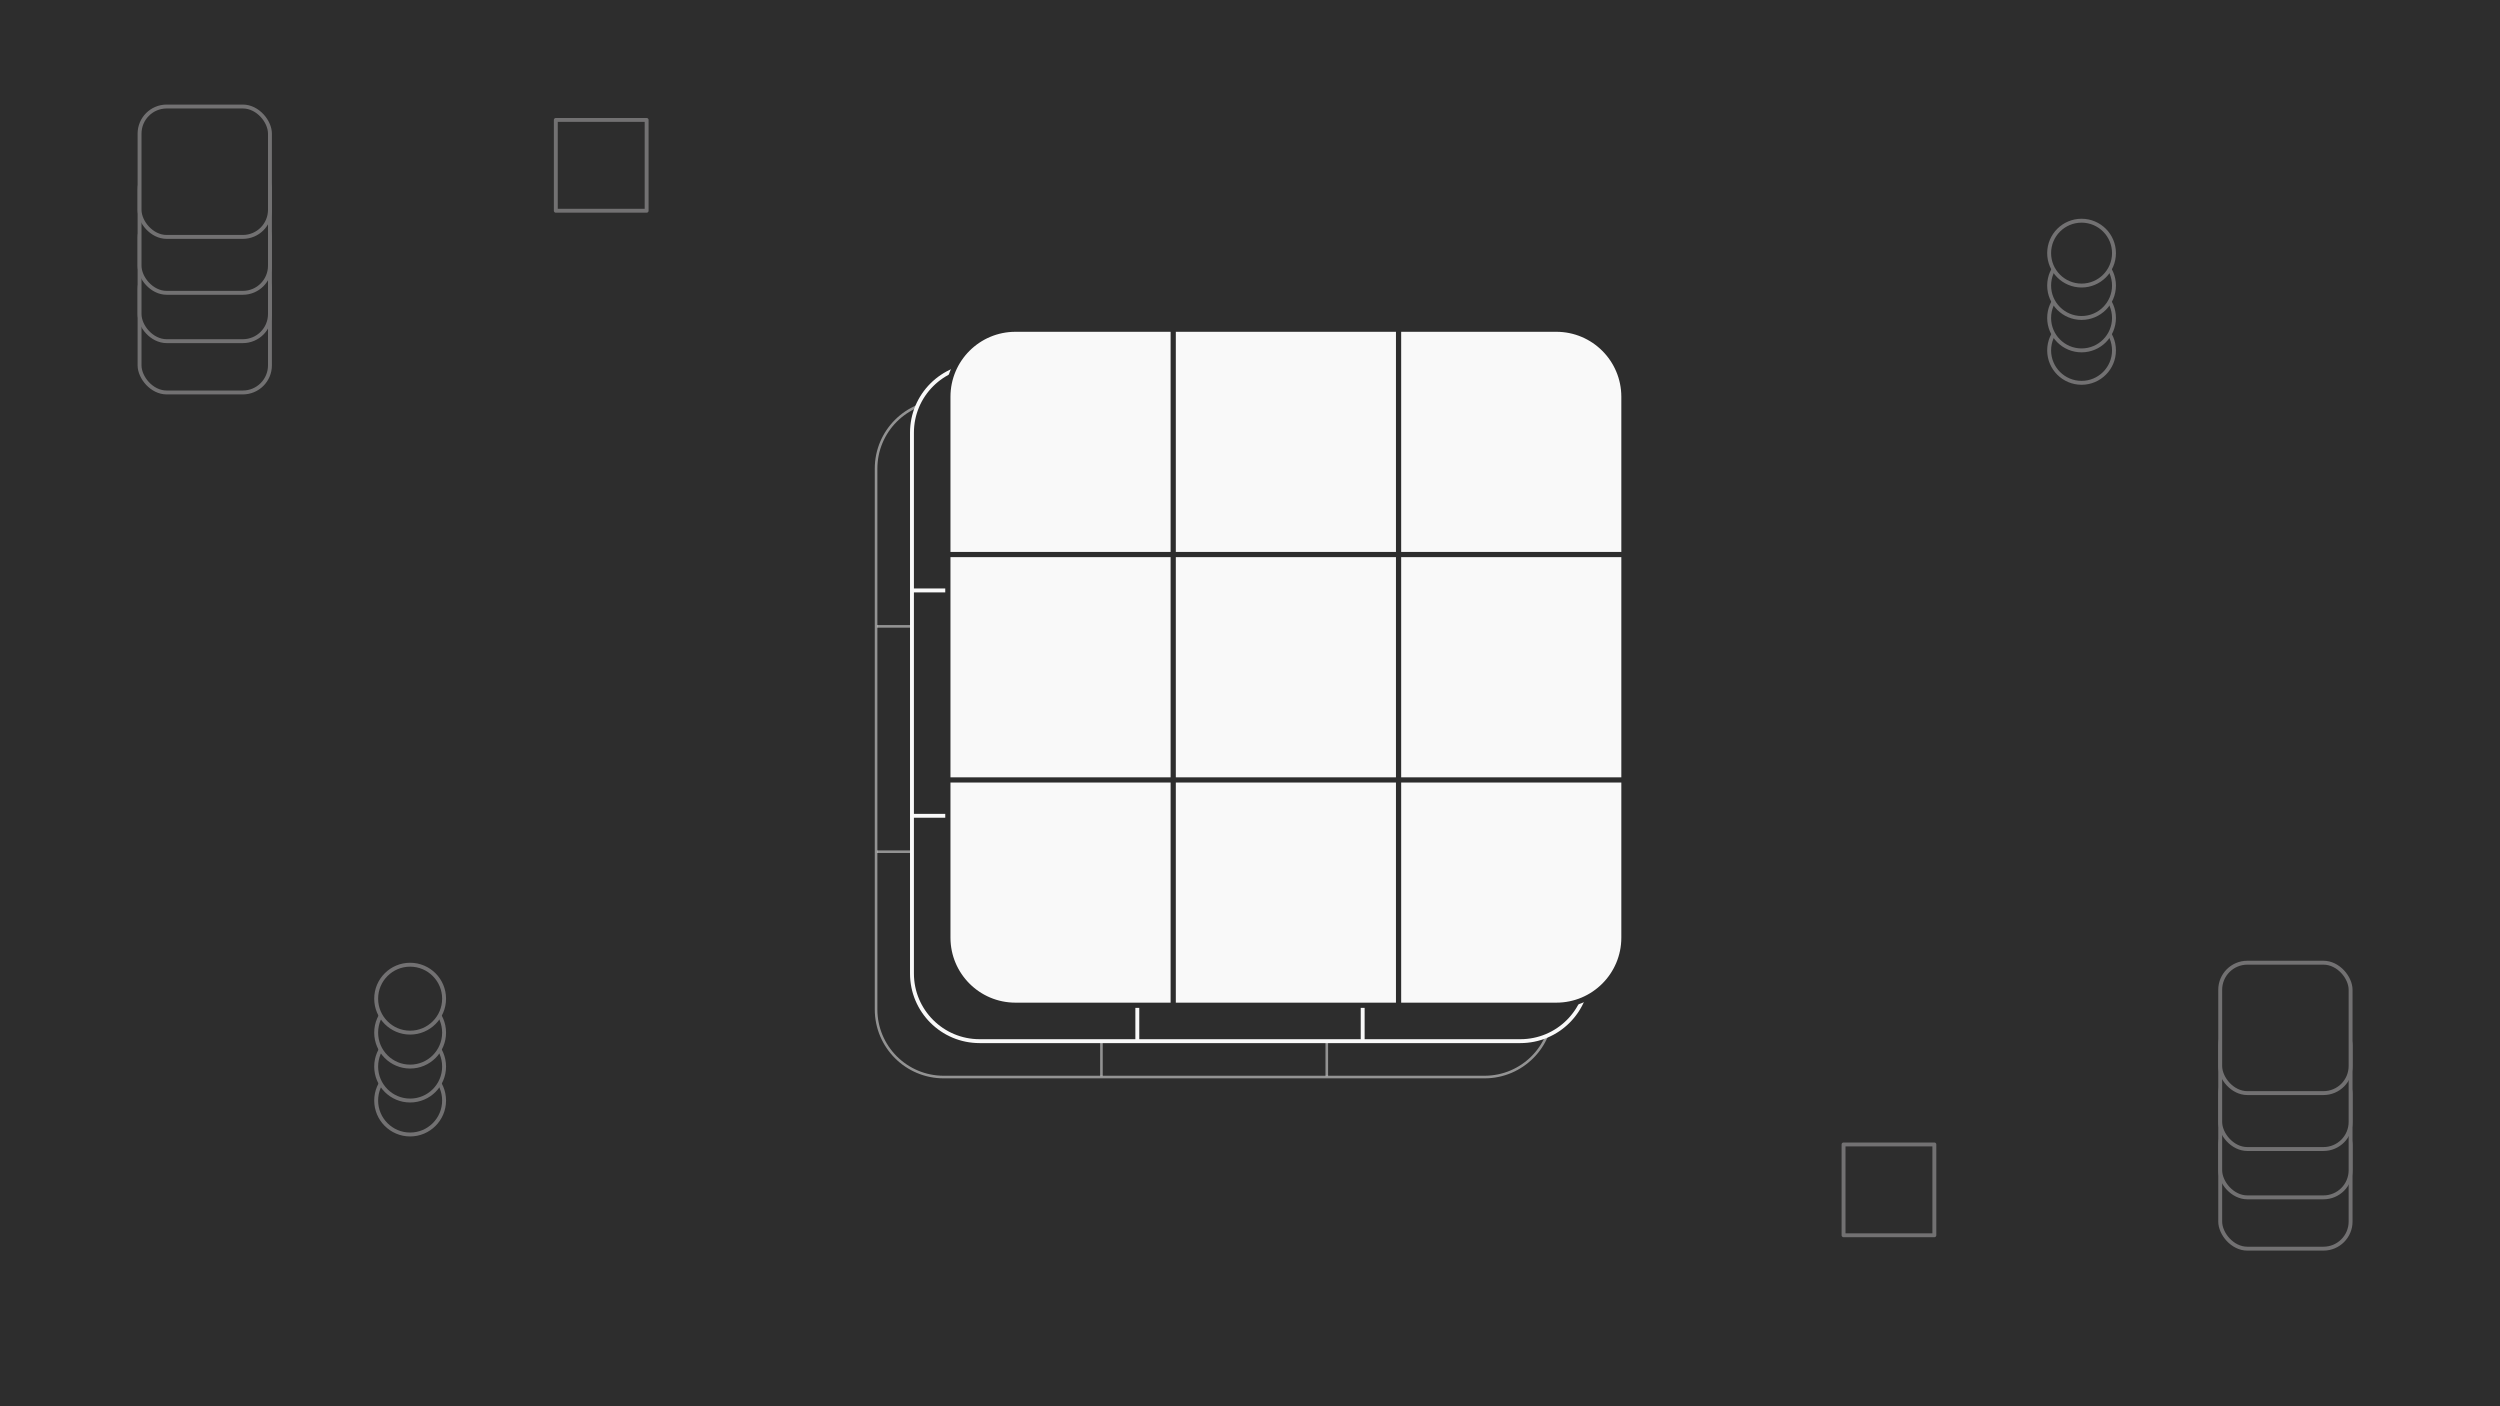 <?xml version="1.0" encoding="UTF-8"?>
<svg id="Layer_1" data-name="Layer 1" xmlns="http://www.w3.org/2000/svg" viewBox="0 0 1920 1080">
  <rect x="0" y="0" width="1920" height="1080" fill="#808080" stroke="none"/>
  <defs>
    <style>
      .cls-1, .cls-2, .cls-3, .cls-4, .cls-5, .cls-6, .cls-7, .cls-8, .cls-9, .cls-10, .cls-11, .cls-12 {
        fill: none;
      }

      .cls-2 {
        opacity: .25;
        stroke: #172b2e;
      }

      .cls-2, .cls-3, .cls-4, .cls-5, .cls-6, .cls-7, .cls-10, .cls-11, .cls-12 {
        stroke-miterlimit: 10;
        stroke-width: 2.73px;
      }

      .cls-13, .cls-8, .cls-14, .cls-9, .cls-15 {
        stroke-linejoin: round;
      }

      .cls-13, .cls-8, .cls-9 {
        stroke: #f9f9f9;
      }

      .cls-13, .cls-16, .cls-15 {
        fill: #2d2d2d;
      }

      .cls-13, .cls-15 {
        stroke-width: 3px;
      }

      .cls-3 {
        stroke: #133c42;
      }

      .cls-3, .cls-8, .cls-17 {
        opacity: .5;
      }

      .cls-4 {
        opacity: .38;
        stroke: #153438;
      }

      .cls-5 {
        opacity: .44;
        stroke: #14383d;
      }

      .cls-6 {
        opacity: .19;
        stroke: #182728;
      }

      .cls-7 {
        opacity: .06;
        stroke: #1a1e1e;
      }

      .cls-8, .cls-9 {
        stroke-width: 2px;
      }

      .cls-14 {
        fill: #f9f9f9;
        stroke: #2d2d2d;
        stroke-width: 4px;
      }

      .cls-10 {
        opacity: 0;
        stroke: #1b1a19;
      }

      .cls-11 {
        opacity: .12;
        stroke: #192323;
      }

      .cls-15 {
        stroke: #727172;
      }

      .cls-18 {
        clip-path: url(#clippath);
      }

      .cls-12 {
        opacity: .31;
        stroke: #162f33;
      }
    </style>
    <clipPath id="clippath">
      <rect class="cls-1" x="1940" y="-1100" width="1920" height="1080"/>
    </clipPath>
  </defs>
  <g class="cls-18">
    <g>
      <rect class="cls-3" x="1576.68" y="-1145.16" width="1170.32" height="1170.32" rx="538.12" ry="538.12"/>
      <rect class="cls-5" x="1520.03" y="-1201.8" width="1283.6" height="1283.6" rx="600.64" ry="600.64"/>
      <rect class="cls-4" x="1463.39" y="-1258.44" width="1396.88" height="1396.88" rx="663.16" ry="663.16"/>
      <rect class="cls-12" x="1406.75" y="-1315.08" width="1510.17" height="1510.17" rx="725.68" ry="725.68"/>
      <rect class="cls-2" x="1350.11" y="-1371.72" width="1623.45" height="1623.45" rx="788.2" ry="788.2"/>
      <rect class="cls-6" x="1293.47" y="-1428.37" width="1736.73" height="1736.73" rx="850.72" ry="850.72"/>
      <rect class="cls-11" x="1236.83" y="-1485.01" width="1850.01" height="1850.01" rx="913.25" ry="913.25"/>
      <rect class="cls-7" x="1180.19" y="-1541.65" width="1963.29" height="1963.29" rx="975.77" ry="975.77"/>
      <rect class="cls-10" x="1123.55" y="-1598.29" width="2076.58" height="2076.58" rx="1038.29" ry="1038.29"/>
    </g>
  </g>
  <rect class="cls-16" width="1920" height="1080"/>
  <g>
    <g>
      <g>
        <rect class="cls-15" x="107.18" y="201.27" width="100.14" height="100.14" rx="20.82" ry="20.82"/>
        <rect class="cls-15" x="107.18" y="161.87" width="100.14" height="100.14" rx="20.82" ry="20.82"/>
        <rect class="cls-15" x="107.18" y="124.75" width="100.14" height="100.14" rx="20.82" ry="20.82"/>
        <rect class="cls-15" x="107.18" y="81.81" width="100.14" height="100.14" rx="20.82" ry="20.82"/>
      </g>
      <g>
        <rect class="cls-15" x="1705.12" y="858.83" width="100.14" height="100.14" rx="20.82" ry="20.82"/>
        <rect class="cls-15" x="1705.12" y="819.43" width="100.14" height="100.14" rx="20.82" ry="20.82"/>
        <rect class="cls-15" x="1705.12" y="782.31" width="100.14" height="100.14" rx="20.82" ry="20.82"/>
        <rect class="cls-15" x="1705.12" y="739.36" width="100.14" height="100.14" rx="20.82" ry="20.82"/>
      </g>
    </g>
    <g>
      <rect class="cls-15" x="426.87" y="92.11" width="69.74" height="69.74"/>
      <rect class="cls-15" x="1415.84" y="878.94" width="69.74" height="69.74"/>
    </g>
    <g>
      <g>
        <circle class="cls-15" cx="1598.64" cy="269.11" r="24.9"/>
        <circle class="cls-15" cx="1598.64" cy="244.2" r="24.9"/>
        <circle class="cls-15" cx="1598.64" cy="219.3" r="24.9"/>
        <circle class="cls-15" cx="1598.64" cy="194.4" r="24.9"/>
      </g>
      <g>
        <circle class="cls-15" cx="314.98" cy="845.21" r="26.08"/>
        <circle class="cls-15" cx="314.98" cy="819.13" r="26.08"/>
        <circle class="cls-15" cx="314.98" cy="793.06" r="26.08"/>
        <circle class="cls-15" cx="314.98" cy="766.98" r="26.08"/>
      </g>
    </g>
  </g>
  <g>
    <g>
      <g>
        <path class="cls-16" d="M1140.13,307.95h-415.38c-28.68,0-51.92,23.25-51.92,51.92v415.38c0,28.68,23.25,51.92,51.92,51.92h415.38c28.68,0,51.92-23.25,51.92-51.92v-415.38c0-28.68-23.25-51.92-51.92-51.92Z"/>
        <g class="cls-17">
          <path class="cls-9" d="M1140.13,307.95h-415.38c-28.68,0-51.92,23.25-51.92,51.92v415.38c0,28.68,23.25,51.92,51.92,51.92h415.38c28.68,0,51.92-23.25,51.92-51.92v-415.38c0-28.68-23.25-51.92-51.92-51.92Z"/>
        </g>
      </g>
      <line class="cls-8" x1="845.9" y1="308.59" x2="845.9" y2="826.54"/>
      <line class="cls-8" x1="1018.97" y1="308.59" x2="1018.97" y2="826.54"/>
      <line class="cls-8" x1="673.46" y1="654.1" x2="1191.41" y2="654.1"/>
      <line class="cls-8" x1="673.46" y1="481.03" x2="1191.41" y2="481.03"/>
    </g>
    <g>
      <path class="cls-13" d="M1167.69,280.38h-415.38c-28.68,0-51.92,23.25-51.92,51.92v415.38c0,28.68,23.25,51.92,51.92,51.92h415.38c28.68,0,51.92-23.25,51.92-51.92v-415.38c0-28.68-23.25-51.92-51.92-51.92Z"/>
      <line class="cls-13" x1="873.46" y1="281.03" x2="873.46" y2="798.97"/>
      <line class="cls-13" x1="1046.54" y1="281.03" x2="1046.54" y2="798.97"/>
      <line class="cls-13" x1="701.03" y1="626.54" x2="1218.97" y2="626.54"/>
      <line class="cls-13" x1="701.03" y1="453.46" x2="1218.97" y2="453.46"/>
    </g>
    <g>
      <path class="cls-14" d="M1195.26,252.82h-415.38c-28.68,0-51.92,23.25-51.92,51.92v415.38c0,28.68,23.25,51.92,51.92,51.92h415.38c28.68,0,51.92-23.25,51.92-51.92v-415.38c0-28.68-23.25-51.92-51.92-51.92Z"/>
      <line class="cls-14" x1="901.03" y1="253.46" x2="901.03" y2="771.41"/>
      <line class="cls-14" x1="1074.1" y1="253.46" x2="1074.1" y2="771.41"/>
      <line class="cls-14" x1="728.59" y1="598.97" x2="1246.54" y2="598.97"/>
      <line class="cls-14" x1="728.59" y1="425.9" x2="1246.54" y2="425.9"/>
    </g>
  </g>
</svg>